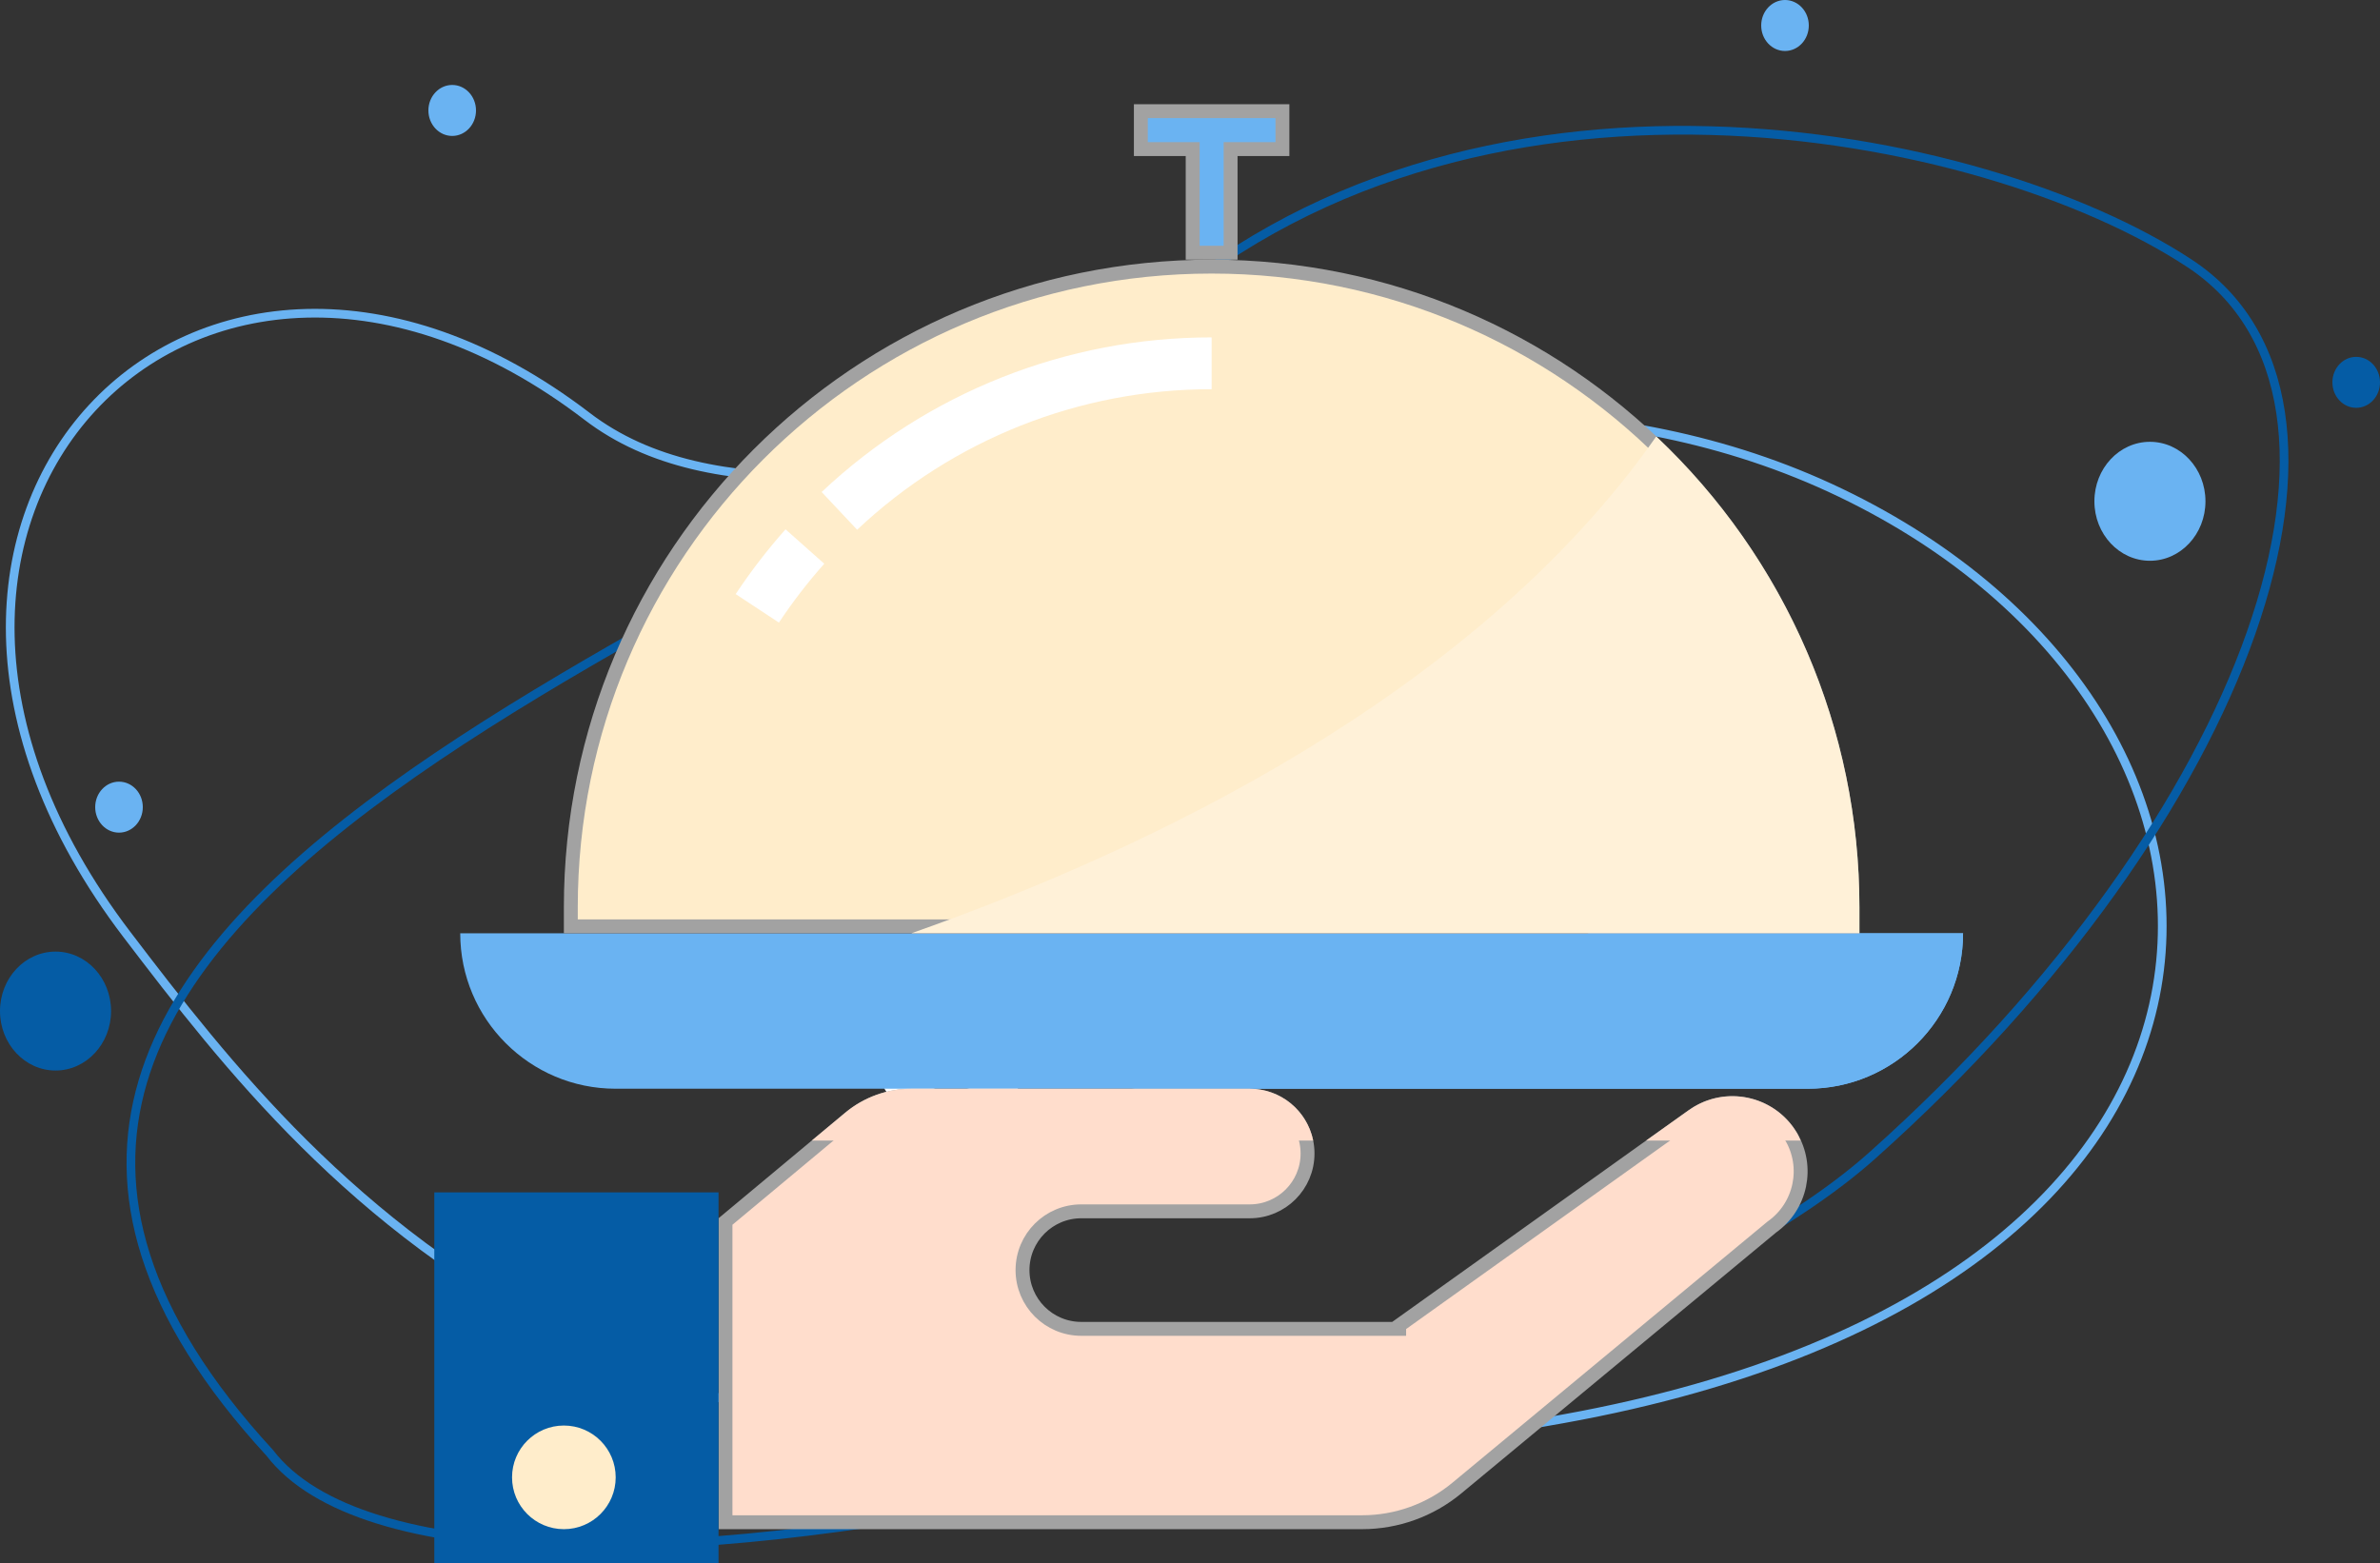 <?xml version="1.0" encoding="UTF-8"?> <svg xmlns="http://www.w3.org/2000/svg" width="137" height="90" viewBox="0 0 137 90" fill="none"><rect x="0" y="0" width="137" height="90" fill="#333333" stroke="none"/> <g clip-path="url(#clip0_53_51)"> <path d="M89.965 81.684C36.408 91.344 18.725 68.784 7.307 53.803C-10.959 29.836 11.417 6.848 33.794 23.967C48.071 34.889 79.462 15.652 105.949 28.369C132.435 41.087 133.349 73.858 89.965 81.684Z" stroke="#6AB3F2" stroke-width="0.5"></path> <path d="M107.773 66.522C90.238 82.174 26.029 97.337 15.527 83.641C-14.156 51.359 47.037 35.706 65.76 18.587C84.484 1.467 114.167 7.337 126.04 15.163C137.913 22.989 129.693 46.956 107.773 66.522Z" stroke="#055CA5" stroke-width="0.5"></path> <path d="M123.757 32.283C125.522 32.283 126.953 30.75 126.953 28.859C126.953 26.968 125.522 25.435 123.757 25.435C121.991 25.435 120.56 26.968 120.56 28.859C120.56 30.75 121.991 32.283 123.757 32.283Z" fill="#6AB3F2"></path> <path d="M3.197 61.63C4.962 61.63 6.393 60.097 6.393 58.206C6.393 56.316 4.962 54.783 3.197 54.783C1.431 54.783 0 56.316 0 58.206C0 60.097 1.431 61.63 3.197 61.63Z" fill="#055CA5"></path> <path d="M26.03 7.826C26.787 7.826 27.4 7.169 27.4 6.359C27.4 5.548 26.787 4.891 26.03 4.891C25.273 4.891 24.66 5.548 24.66 6.359C24.66 7.169 25.273 7.826 26.03 7.826Z" fill="#6AB3F2"></path> <path d="M6.85 47.935C7.607 47.935 8.22 47.278 8.22 46.467C8.22 45.657 7.607 45 6.85 45C6.093 45 5.48 45.657 5.48 46.467C5.48 47.278 6.093 47.935 6.85 47.935Z" fill="#6AB3F2"></path> <path d="M102.75 2.935C103.507 2.935 104.12 2.278 104.12 1.467C104.12 0.657 103.507 0 102.75 0C101.993 0 101.38 0.657 101.38 1.467C101.38 2.278 101.993 2.935 102.75 2.935Z" fill="#6AB3F2"></path> <path d="M135.63 23.478C136.387 23.478 137 22.821 137 22.011C137 21.2 136.387 20.544 135.63 20.544C134.873 20.544 134.26 21.2 134.26 22.011C134.26 22.821 134.873 23.478 135.63 23.478Z" fill="#055CA5"></path> <path d="M51.775 56.852C52.493 56.852 53.074 56.229 53.074 55.461C53.074 54.693 52.493 54.07 51.775 54.07C51.058 54.07 50.477 54.693 50.477 55.461C50.477 56.229 51.058 56.852 51.775 56.852Z" fill="white"></path> <path d="M58.009 56.852C58.726 56.852 59.307 56.229 59.307 55.461C59.307 54.693 58.726 54.07 58.009 54.07C57.291 54.07 56.71 54.693 56.71 55.461C56.71 56.229 57.291 56.852 58.009 56.852Z" fill="white"></path> <path d="M51.257 60.469C51.646 64.919 57.749 65.058 58.269 60.469" stroke="white" stroke-width="2" stroke-linecap="round"></path> <path d="M97.439 64.237L97.439 64.237C99.203 62.975 101.654 63.383 102.916 65.147L102.916 65.147C102.978 65.233 103.035 65.322 103.09 65.413L103.09 65.414C104.147 67.173 103.67 69.45 101.995 70.637L101.983 70.646L101.971 70.656L83.86 85.668L83.86 85.668C82.327 86.939 80.397 87.634 78.406 87.634H41.761V70.323L48.906 64.368C48.906 64.368 48.906 64.368 48.906 64.368C49.906 63.535 51.167 63.078 52.469 63.078H71.937C73.776 63.078 75.266 64.568 75.266 66.407C75.266 68.246 73.776 69.736 71.937 69.736H62.242C60.373 69.736 58.859 71.25 58.859 73.119C58.859 74.988 60.373 76.502 62.242 76.502H80.14H80.54V76.308L97.439 64.237Z" fill="#FFDDCC" stroke="#A2A2A2" stroke-width="0.8"></path> <path d="M41.361 68.644H25V94H41.361V68.644Z" fill="#055CA5"></path> <path d="M32.458 88.034C34.105 88.034 35.441 86.698 35.441 85.051C35.441 83.403 34.105 82.068 32.458 82.068C30.81 82.068 29.475 83.403 29.475 85.051C29.475 86.698 30.81 88.034 32.458 88.034Z" fill="#FFEDCB"></path> <path d="M26.492 53.729H113C113 58.672 108.994 62.678 104.051 62.678H35.441C30.498 62.678 26.492 58.672 26.492 53.729Z" fill="#6AB3F2"></path> <path d="M32.858 53.329V52.237C32.858 31.865 49.373 15.349 69.746 15.349C90.118 15.349 106.634 31.865 106.634 52.237V53.329H32.858Z" fill="#FFEDCB" stroke="#A2A2A2" stroke-width="0.8"></path> <path d="M44.837 35.843L42.348 34.202C43.215 32.892 44.174 31.647 45.218 30.473L47.447 32.454C46.499 33.52 45.626 34.652 44.837 35.843Z" fill="white"></path> <path d="M49.339 30.498L47.297 28.325C53.369 22.601 61.401 19.415 69.746 19.424V22.407C62.16 22.399 54.859 25.294 49.339 30.498Z" fill="white"></path> <path d="M68.654 8.983V8.583H68.254H65.671V6.4H73.82V8.583H71.237H70.837V8.983V14.549H68.654V8.983Z" fill="#6AB3F2" stroke="#A2A2A2" stroke-width="0.8"></path> <path d="M91.449 53.729C83.146 57.953 74.28 60.966 65.122 62.678H104.051C108.994 62.678 113 58.672 113 53.729H91.449Z" fill="#6AB3F2"></path> <path d="M107.034 52.237C107.043 41.974 102.81 32.164 95.336 25.13C84.874 40.062 65.935 48.981 52.46 53.729H107.034V52.237V52.237Z" fill="#FFF1D8"></path> <path d="M103.65 65.661C103.587 65.507 103.514 65.358 103.433 65.214C102.206 63.164 99.55 62.498 97.5 63.725C97.4 63.785 97.302 63.849 97.206 63.917L94.757 65.661H103.65Z" fill="#FFDDCC"></path> <path d="M75.59 65.661C75.235 63.925 73.709 62.678 71.937 62.678H52.469C51.073 62.678 49.722 63.167 48.65 64.061L46.73 65.661H75.59V65.661Z" fill="#FFDDCC"></path> </g> <defs> <clipPath id="clip0_53_51"> <rect width="137" height="90" fill="white"></rect> </clipPath> </defs> </svg> 